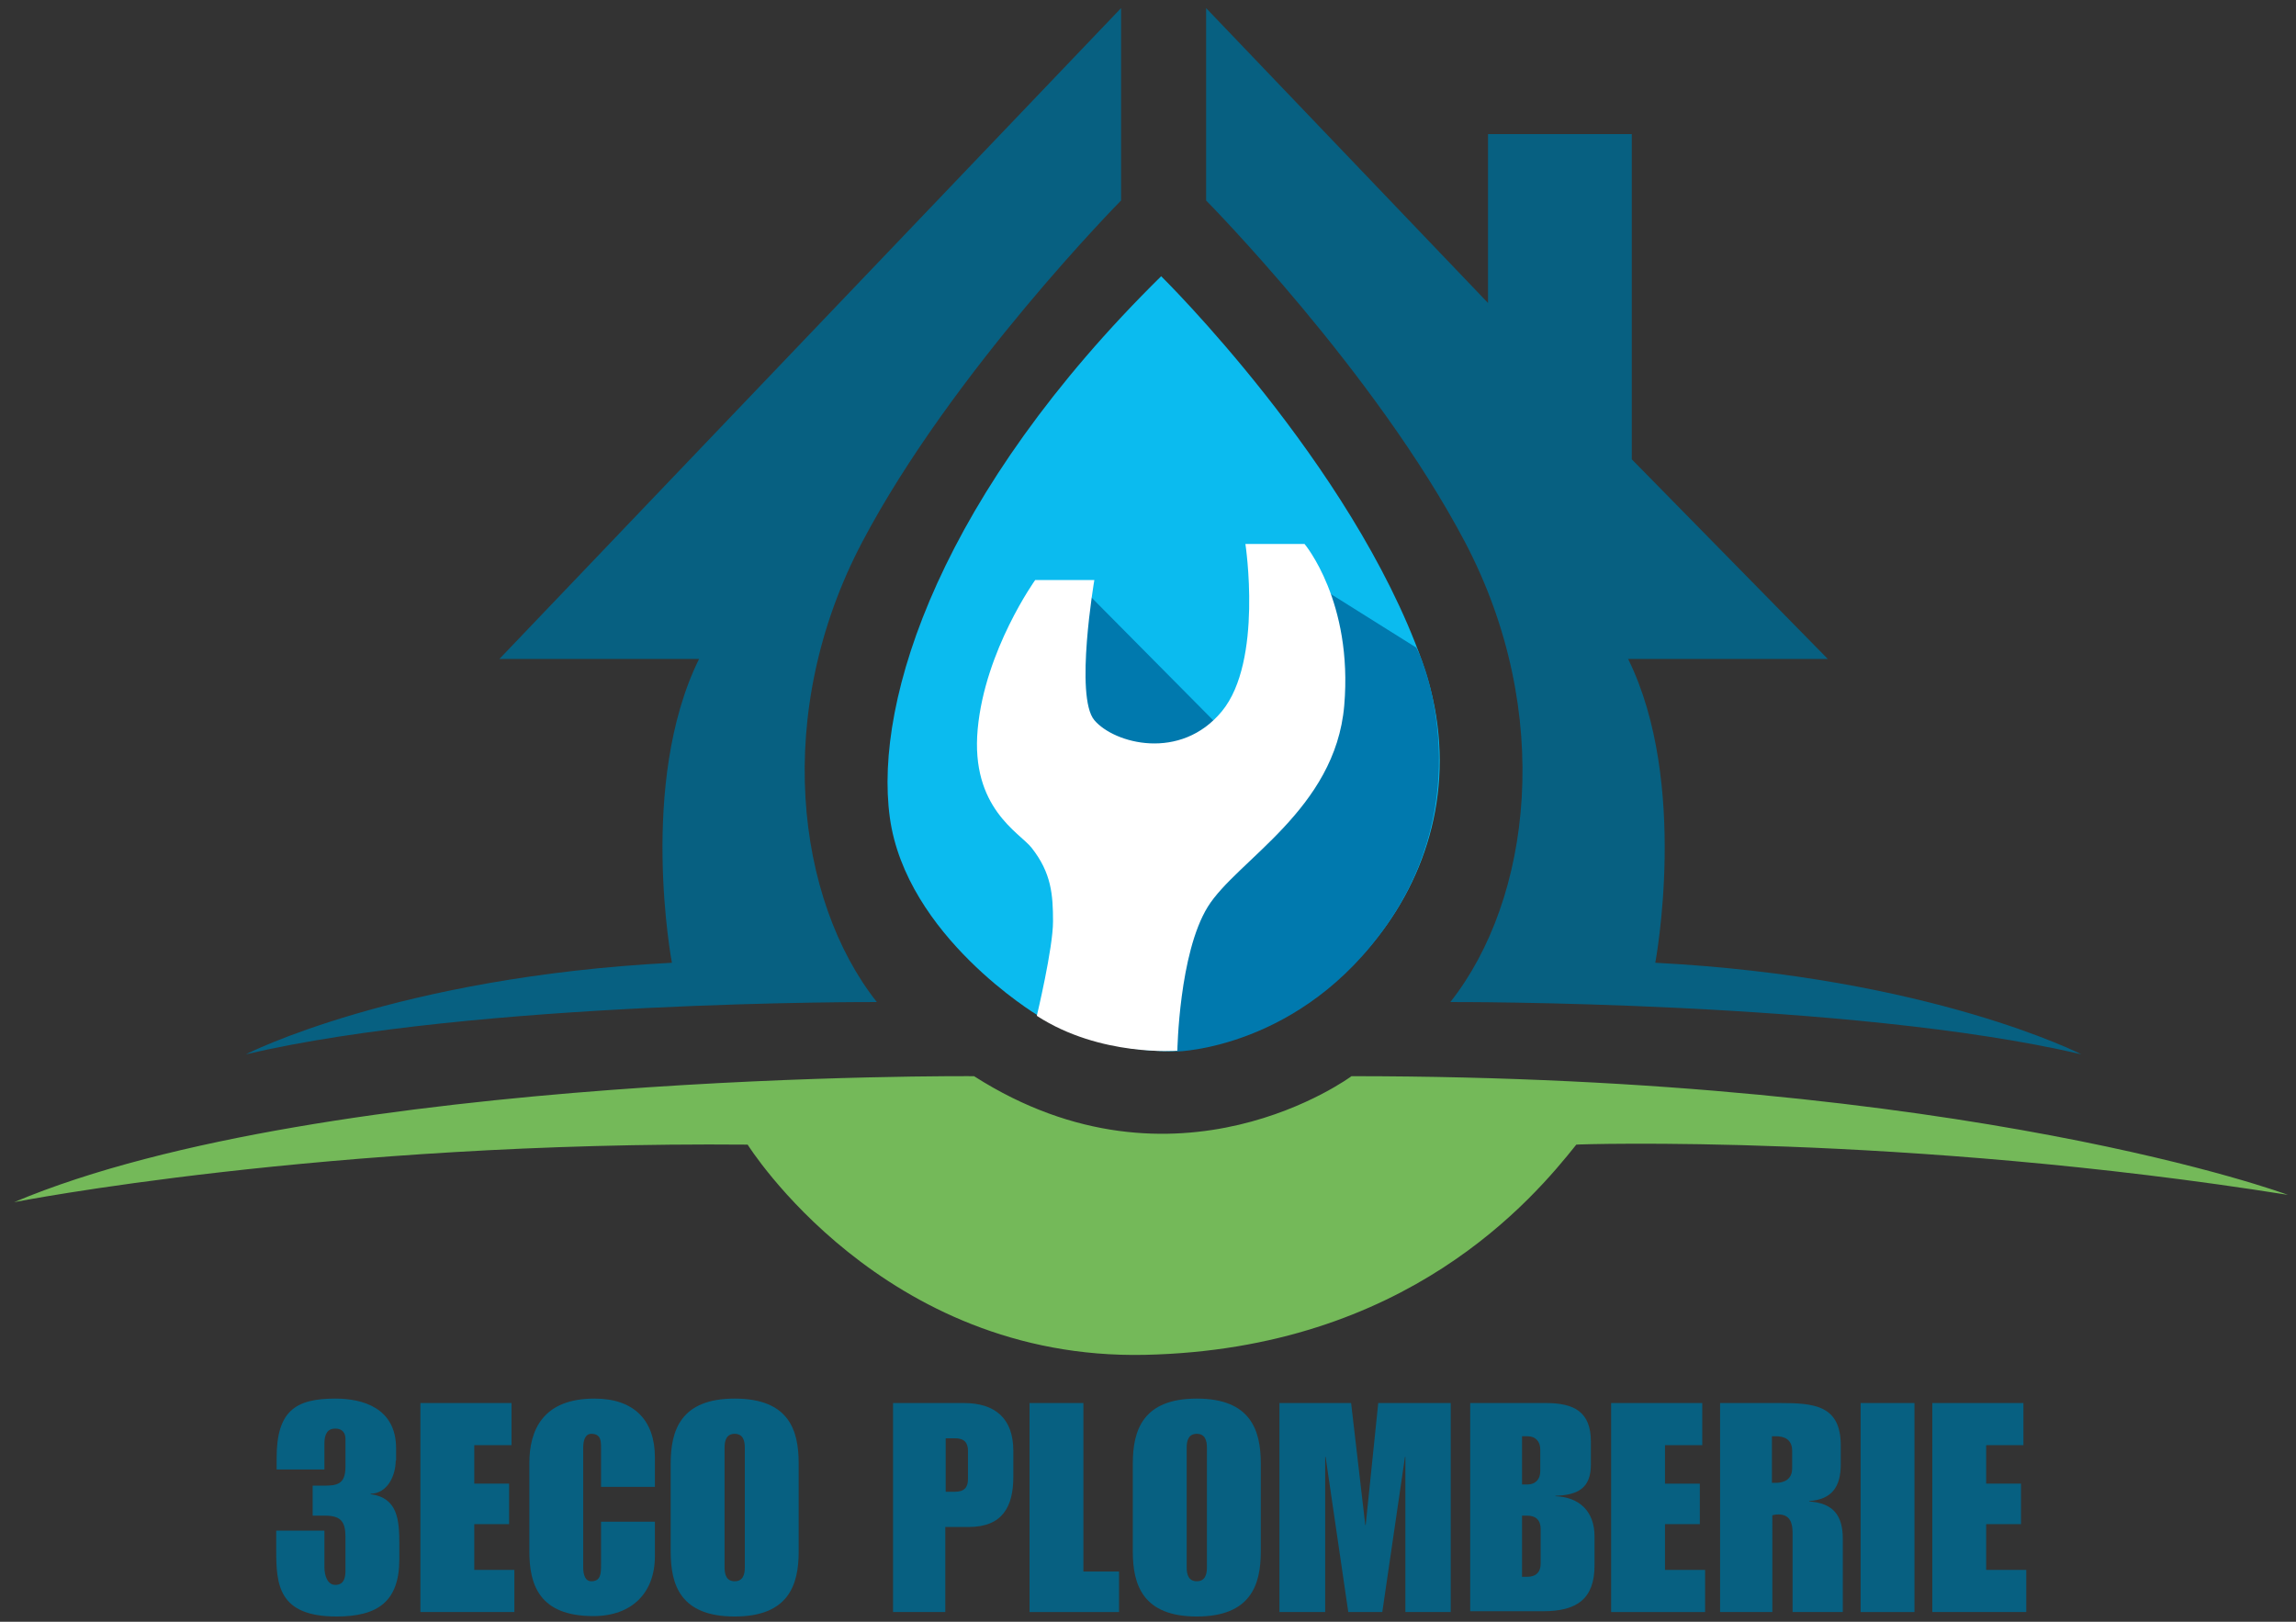 <?xml version="1.0" encoding="utf-8"?>
<!-- Generator: Adobe Illustrator 19.0.0, SVG Export Plug-In . SVG Version: 6.00 Build 0)  -->
<svg version="1.1" id="Calque_1" xmlns="http://www.w3.org/2000/svg" xmlns:xlink="http://www.w3.org/1999/xlink" x="0px" y="0px"
	 viewBox="0 0 566.9 400.4" style="enable-background:new 0 0 566.9 400.4;" xml:space="preserve">
<rect x="0" y="0" width="566.9" height="400.4" fill="#333333" stroke="none"/>
<style type="text/css">
	.st0{fill:#076081;}
	.st1{fill:#74B959;}
	.st2{fill:#0BBBEF;}
	.st3{fill:#0079AE;}
	.st4{fill:#FFFFFF;}
</style>
<g>
	<g>
		<path class="st0" d="M97.7,360.6c0,3.7-2,8.1-6.2,8.2v0.1c6.7,0.9,7.1,6.3,7.1,12.4v3.6c0,10.5-5.3,14.2-15.5,14.2
			c-14.4,0-14.9-7.9-14.9-16.4v-4.8h11.9v9c0,2.2,0.8,4.4,2.7,4.4c2.5,0,2.5-2.5,2.5-3.8v-8c0-3.9-1.2-5.3-5.1-5.3h-3v-7.4h2.5
			c3.4,0,5.6-0.2,5.6-4.7v-6.9c0-1.3-0.7-2.5-2.5-2.5c-1.9,0-2.7,1.3-2.7,3.7v6.4H68.3V360c0-11.6,4.6-14.7,14.5-14.7
			c6.6,0,15,2.2,15,12.3V360.6z"/>
		<path class="st0" d="M103.8,346.4h22.5v10.4h-9.2v9.5h8.6v10h-8.6v11.3h9.9V398h-23.2V346.4z"/>
		<path class="st0" d="M130.7,361.3c0-8.2,3.3-16,16.1-16c9.8,0,14.9,5.4,14.9,14.5v7.3h-13.3v-9.6c0-1.7,0-3.5-2.4-3.5
			c-1.5,0-2,1.6-2,3.4V387c0,1.8,0.5,3.4,2,3.4c2.4,0,2.4-2,2.4-4.2v-10.5h13.3v8.5c0,9.1-5.7,14.8-15.2,14.8
			c-13.4,0-15.8-7.8-15.8-16V361.3z"/>
		<path class="st0" d="M165.6,361.3c0-8.2,2.5-16,15.8-16c13.4,0,15.8,7.8,15.8,16v21.8c0,8.2-2.5,16-15.8,16
			c-13.4,0-15.8-7.8-15.8-16V361.3z M178.9,387c0,1.8,0.5,3.4,2.5,3.4c2,0,2.5-1.6,2.5-3.4v-29.6c0-1.8-0.5-3.4-2.5-3.4
			c-2,0-2.5,1.6-2.5,3.4V387z"/>
		<path class="st0" d="M220.6,346.4H238c7.7,0,12.2,3.8,12.2,11.8v6.4c0,7.4-2.7,12.4-11,12.4h-5.8v21h-12.9V346.4z M233.5,368.3
			h2.3c2.3,0,3.2-1.1,3.2-3.1v-7c0-2-0.9-3.1-3.2-3.1h-2.3V368.3z"/>
		<path class="st0" d="M254.2,346.4h13.3V388h8.8v10h-22.1V346.4z"/>
		<path class="st0" d="M279.7,361.3c0-8.2,2.5-16,15.8-16s15.8,7.8,15.8,16v21.8c0,8.2-2.5,16-15.8,16s-15.8-7.8-15.8-16V361.3z
			 M293,387c0,1.8,0.5,3.4,2.5,3.4c2,0,2.5-1.6,2.5-3.4v-29.6c0-1.8-0.5-3.4-2.5-3.4c-2,0-2.5,1.6-2.5,3.4V387z"/>
		<path class="st0" d="M315.9,346.4h17.7l3.5,30.1h0.1l3.1-30.1h17.9V398H347v-38.3h-0.1l-5.6,38.3h-8.4l-5.6-38.3h-0.1V398h-11.3
			V346.4z"/>
		<path class="st0" d="M362.9,346.4h18.8c7,0,11.1,2.2,11.1,9.5v5.7c0,5.9-3.3,7.5-8.7,7.7l-0.1,0.1c5.9,0.2,9.7,3.7,9.7,9.9v7.2
			c0,8.2-4.3,11.3-12.7,11.3h-18V346.4z M375.8,366.5h1.4c1.9,0,3.1-1.3,3.1-3.2v-5.5c0-1.9-1.2-3.2-3.1-3.2h-1.4V366.5z
			 M375.8,389.3h1.3c2,0,3.3-1,3.3-3.3v-8.5c0-2.2-1.2-3.3-3.3-3.3h-1.3V389.3z"/>
		<path class="st0" d="M397.8,346.4h22.5v10.4h-9.2v9.5h8.6v10h-8.6v11.3h9.9V398h-23.2V346.4z"/>
		<path class="st0" d="M424.7,346.4h14.7c8.5,0,15.1,0.5,15.1,10.5v4.6c0,5.6-2.2,8.7-7.8,9.1v0.1c5.9,0.4,8.3,3.4,8.3,9.2V398
			h-12.4v-19.6c0-2.5-0.7-4.5-3.5-4.5c-0.7,0-1,0.1-1.5,0.2V398h-12.9V346.4z M437.5,366.1h1c1.8,0,4-0.7,4-3.6v-4.3
			c0-3-2.2-3.6-4-3.6h-1V366.1z"/>
		<path class="st0" d="M459.4,346.4h13.3V398h-13.3V346.4z"/>
		<path class="st0" d="M477.1,346.4h22.5v10.4h-9.2v9.5h8.6v10h-8.6v11.3h9.9V398h-23.2V346.4z"/>
	</g>
	<path class="st0" d="M297.8,2v47.5c0,0,41.7,42.2,63.9,84.3c22.2,42.2,16.4,88.3-3.6,113.6c0,0,99-0.4,155.8,12.9
		c0,0-37.3-19.1-105.2-22.6c0,0,8.4-44.4-6.7-75h49.3l-48.4-49.3V33.1h-35.5v41.7L297.8,2z"/>
	<path class="st0" d="M276.8,2v47.5c0,0-41.7,42.2-63.9,84.3s-16.4,88.3,3.6,113.6c0,0-99-0.4-155.8,12.9c0,0,37.3-19.1,105.2-22.6
		c0,0-8.4-44.4,6.7-75h-49.3L276.8,2z"/>
	<path class="st1" d="M564.9,295c0,0-78.6-29.3-231.2-29.3c0,0-43.1,32-93.2,0c0,0-160.2-1.3-237,31.1c0,0,76.8-15.1,181.1-14.2
		c0,0,33.3,53.3,98.1,51.9s95.9-38.6,106.5-51.9C389.2,282.5,470,279.9,564.9,295z"/>
	<path class="st2" d="M290.7,259.5c-10.9,0.4-25.5-2.7-34.6-8.9c0,0-32.4-19.5-36.4-48.8s12.9-80.3,67-133.6c0,0,47,46.2,64.4,95
		s-20,92.3-60.4,95.9"/>
	<path class="st3" d="M349.7,159.9l-28.7-18l-20.1,37.3l-34-34.3l-16.6,27.5l26.3,60.7l14.1,26.5c0,0,30.6-0.7,51.9-31.5
		S352.6,165.2,349.7,159.9z"/>
	<path class="st4" d="M256,250.8c0,0,4-16.7,4-23.3s-0.4-12-5.3-18.2c-2.9-3.7-15.1-9.8-13.3-29.3s14.2-36.8,14.2-36.8h14.6
		c0,0-4.9,28.8,0,34.6s21.3,10.2,31.5-2.2c10.2-12.4,5.8-41.3,5.8-41.3h14.6c0,0,12,14.2,9.8,39.9s-26.6,38.2-33.7,49.7
		c-7.1,11.5-7.5,35.5-7.5,35.5S271.7,261,256,250.8z"/>
</g>
</svg>
